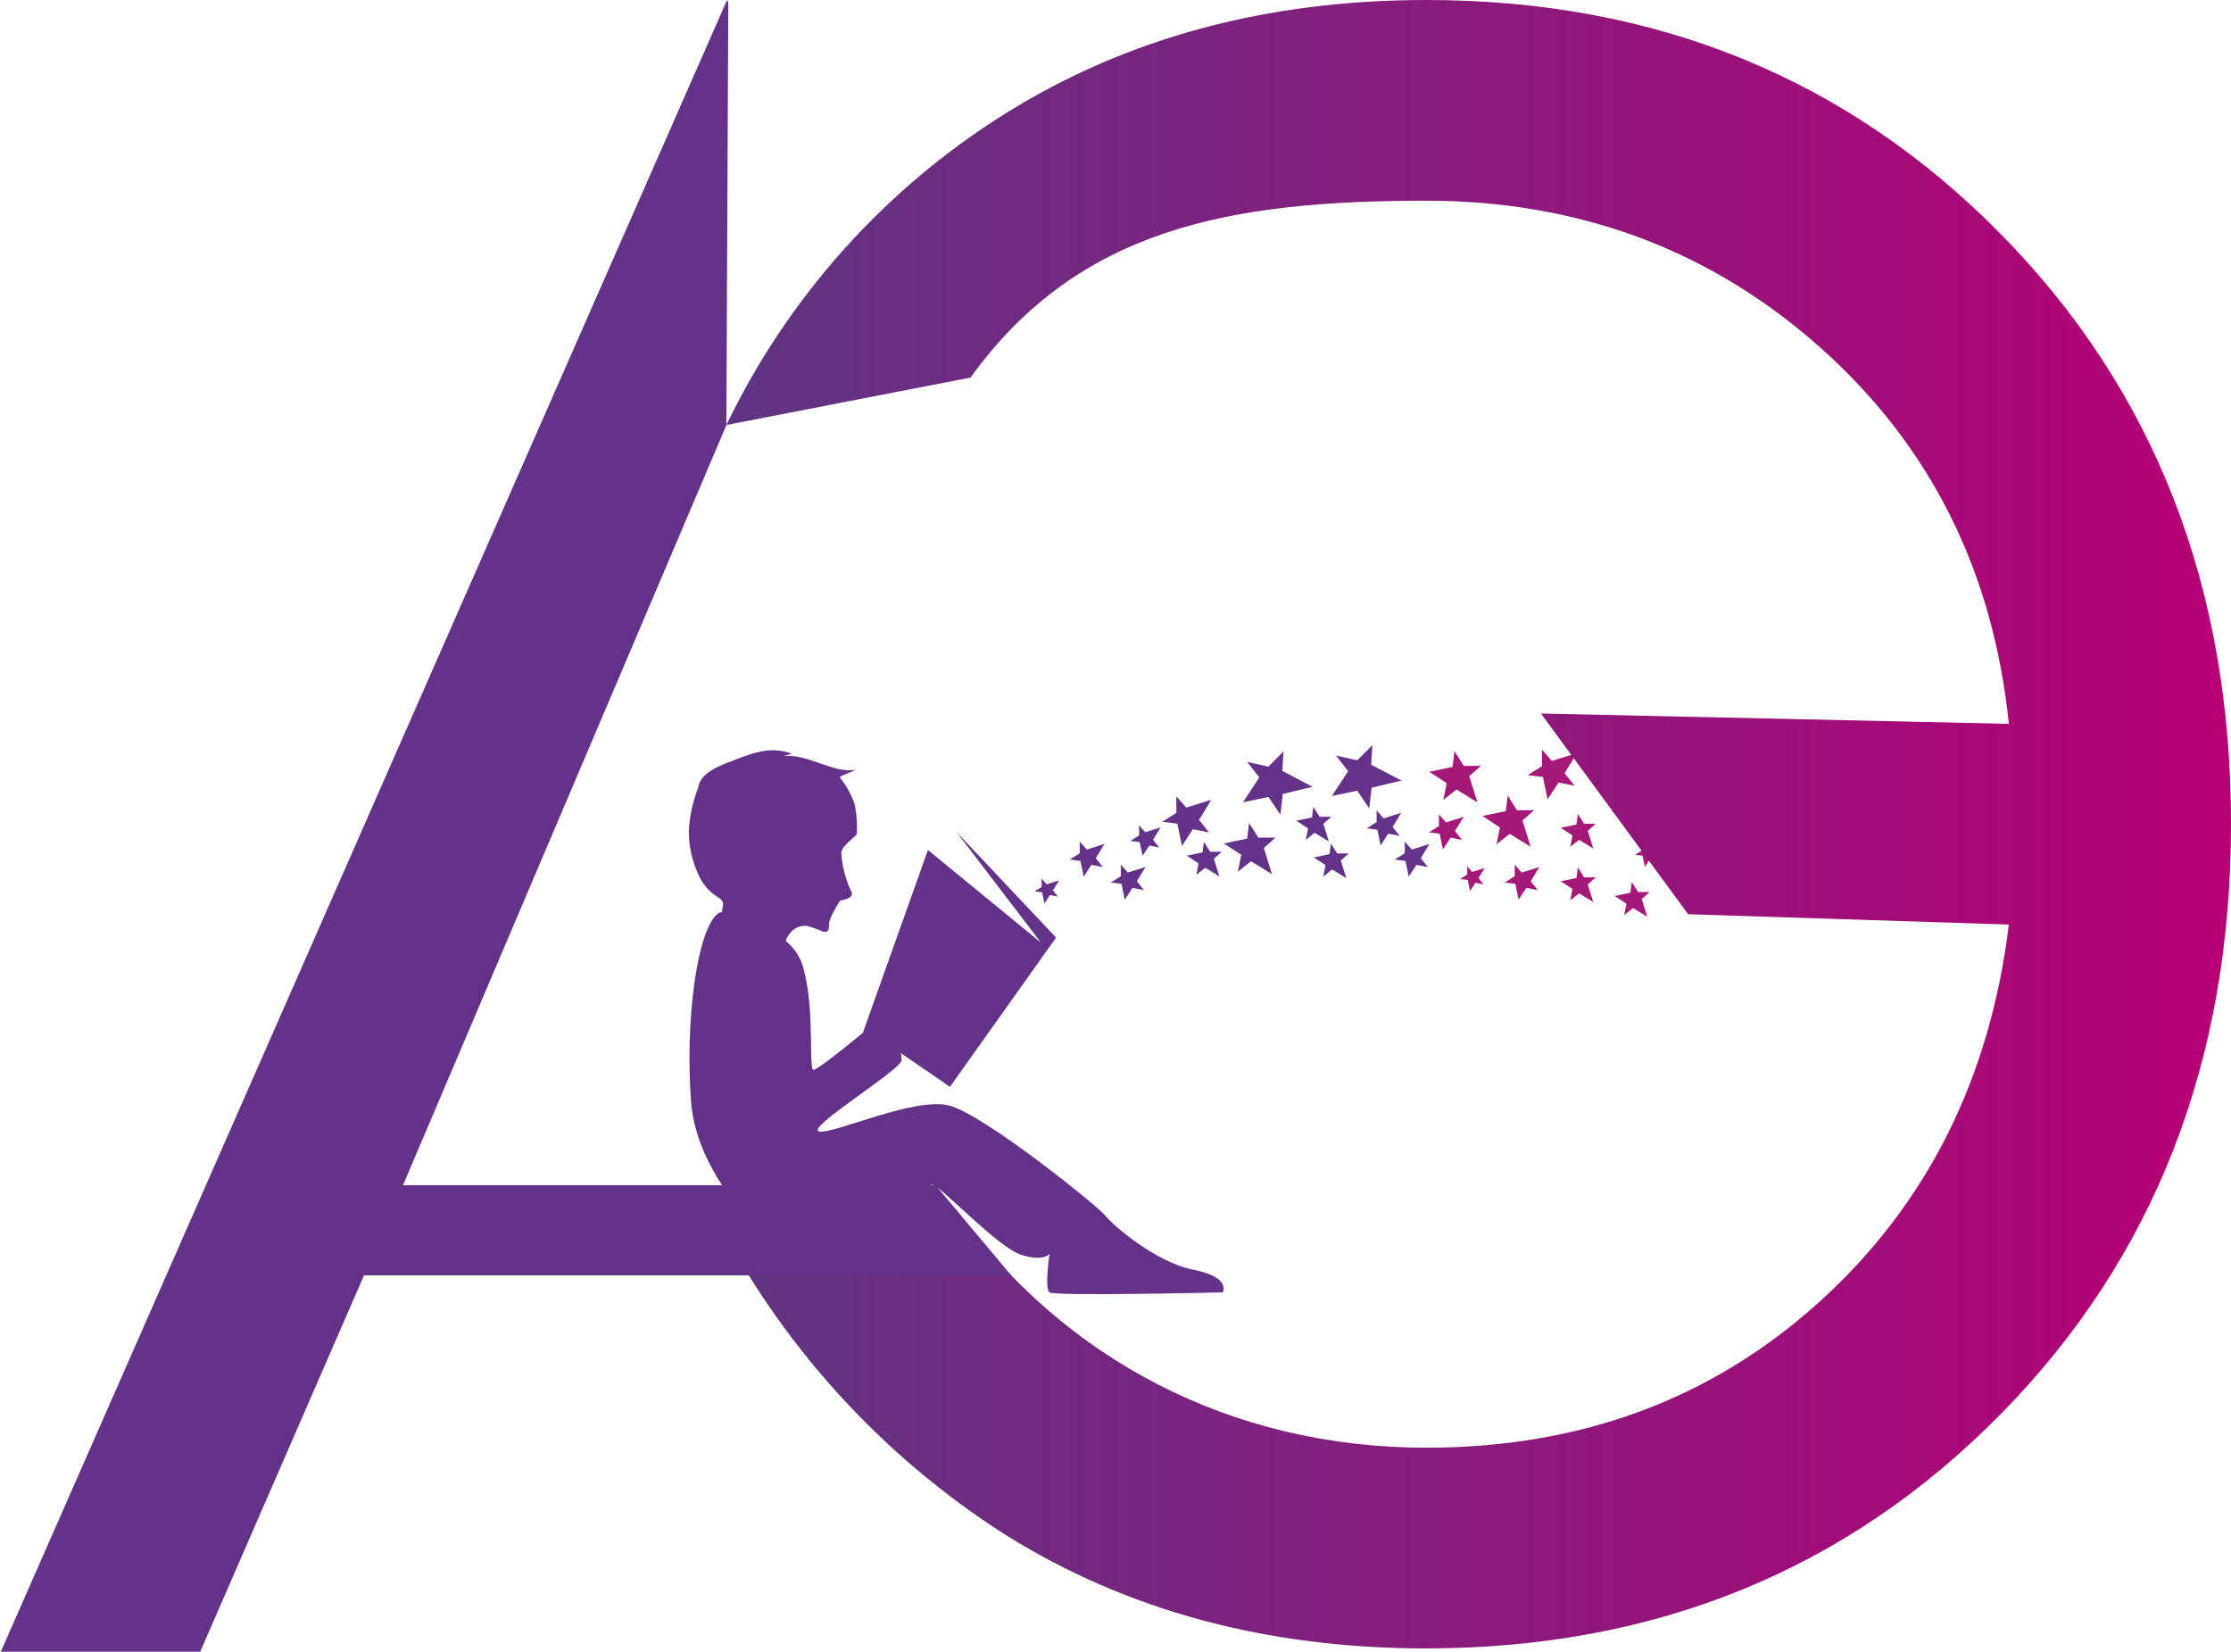 <?xml version="1.0" encoding="UTF-8"?> <svg xmlns="http://www.w3.org/2000/svg" width="231" height="171" viewBox="0 0 231 171" fill="none"><g clip-path="url(#clip0_258_3548)"><path d="M192.82 86.731L193.49 87.621L192.38 87.371L191.59 88.501L191.31 86.951L190.27 86.791L191.27 86.201L191.3 85.051L191.97 85.861L193.72 85.361L192.82 86.731Z" fill="#802194"></path><path d="M173.49 82.662L173.09 86.102L171.12 83.162L166.9 84.032L169.6 79.912L167.59 77.332L171.11 78.122L173.62 75.602L173.42 78.842L178.44 81.472L173.49 82.662Z" fill="#A41878"></path><path d="M109.33 97.049L99.03 86.129L107.79 97.599L96.08 87.999L89.35 106.899H95.37" fill="#653289"></path><path d="M123.59 131.46C119.67 130.7 115.22 126.84 114.45 125.86C113.68 124.88 101.91 115.4 98.29 114.46C94.67 113.52 86.29 117.46 84.81 117.14C83.33 116.82 93.43 110.69 93.35 109.75C93.35 109.6 93.35 109.34 93.27 109.03L98.36 112.52L109.36 97.05L96.47 100.76L92.57 104.22C92.57 104.22 84.92 110.76 84.22 110.76C83.73 110.76 84.32 105.03 83.36 100.95H83.43L83.32 100.83C83.114 99.502 82.427 98.296 81.39 97.44C81.26 97.35 81.76 96.65 81.85 96.55C82.059 96.301 82.326 96.108 82.629 95.989C82.931 95.871 83.258 95.829 83.58 95.87C84.141 96.022 84.689 96.215 85.22 96.45C85.335 96.48 85.456 96.48 85.57 96.45C85.93 96.36 85.79 95.78 85.85 95.52C85.947 95.15 86.092 94.793 86.28 94.46C86.489 94.032 86.729 93.621 87 93.23C87 93.23 88.64 93.04 88.11 92.23C87.54 91.003 87.201 89.68 87.11 88.33C87.11 87.55 88.7 86.56 88.73 86.33C88.773 85.325 88.7 84.318 88.51 83.33C88.16 82.275 87.622 81.292 86.92 80.43L88.62 79.7C86.27 80.11 83.62 78 81.12 78.27L82.03 78.03C81.91 78.03 81.55 77.88 81.41 77.85C79.59 77.38 77.98 77.94 76.29 78.59C74.96 79.11 72.42 79.9 72.29 81.59L72.63 80.76C71.849 82.434 71.404 84.245 71.32 86.09C71.325 87.635 71.666 89.16 72.32 90.56C72.719 91.486 73.383 92.273 74.23 92.82C75.3 93.42 74.68 93.92 74.77 94.42C74.588 94.443 74.415 94.515 74.27 94.63C72.16 96.44 70.93 105.63 71.55 114.04C72.15 122.2 80.07 129.51 83.76 131.25C83.76 131.25 87.86 127.87 89.13 126.68C90.4 125.49 95.73 122.49 96.6 122.68C97.47 122.87 103.34 129.15 105.73 129.91C108.12 130.67 108.67 129.8 108.67 129.8C108.67 129.8 108.13 133.39 108.67 133.8C109.21 134.21 126.61 133.8 126.61 133.8C126.61 133.8 127.5 132.23 123.59 131.46Z" fill="#653289"></path><path d="M150.8 81.74L149.44 82.82L149.79 81.079L147.99 79.9L150.4 79.4L150.6 77.769L151.56 79.29H153.34L152.13 80.359L152.97 83.07L150.8 81.74Z" fill="#A41878"></path><path d="M156.31 86.329L154.95 87.409L155.3 85.669L153.5 84.479L155.91 83.979L156.11 82.359L157.07 83.879H158.85L157.64 84.949L158.48 87.659L156.31 86.329Z" fill="#A41878"></path><path d="M169.09 94.01L168.17 94.74L168.41 93.56L167.19 92.76L168.82 92.42L168.95 91.32L169.61 92.35H170.81L169.99 93.08L170.56 94.91L169.09 94.01Z" fill="#A41878"></path><path d="M163.5 92.491L162.58 93.221L162.82 92.041L161.6 91.241L163.23 90.901L163.37 89.801L164.02 90.831H165.23L164.4 91.561L164.97 93.391L163.5 92.491Z" fill="#A41878"></path><path d="M163.5 86.952L162.58 87.682L162.82 86.502L161.6 85.702L163.23 85.362L163.37 84.262L164.02 85.292H165.23L164.4 86.022L164.97 87.852L163.5 86.952Z" fill="#A41878"></path><path d="M158.49 91.232L159.22 92.152L158.04 91.922L157.24 93.142L156.9 91.502L155.8 91.372L156.84 90.712L156.83 89.512L157.56 90.332L159.39 89.762L158.49 91.232Z" fill="#A41878"></path><path d="M150.65 86.04L151.38 86.96L150.2 86.72L149.4 87.94L149.06 86.31L147.96 86.18L148.99 85.52V84.32L149.72 85.14L151.55 84.57L150.65 86.04Z" fill="#A41878"></path><path d="M153.09 90.911L153.6 91.551L152.77 91.391L152.21 92.251L151.97 91.101L151.19 91.001L151.92 90.541V89.691L152.43 90.271L153.72 89.871L153.09 90.911Z" fill="#A41878"></path><path d="M171.2 88.39L171.71 89.04L170.88 88.88L170.31 89.74L170.07 88.59L169.3 88.49L170.03 88.03V87.18L170.54 87.76L171.83 87.36L171.2 88.39Z" fill="#A41878"></path><path d="M119.39 86.941L120.02 87.741L119 87.541L118.3 88.601L118 87.181L117.04 87.061L117.94 86.491V85.441L118.57 86.161L120.17 85.661L119.39 86.941Z" fill="#653289"></path><path d="M162 80.049L163.04 81.349L161.37 81.019L160.24 82.749L159.75 80.439L158.19 80.249L159.66 79.319L159.65 77.609L160.68 78.779L163.28 77.969L162 80.049Z" fill="#A41878"></path><path d="M142.02 81.551L141.77 83.701L140.53 81.861L137.9 82.411L139.59 79.841L138.33 78.221L140.53 78.721L142.1 77.141L141.97 79.171L145.11 80.811L142.02 81.551Z" fill="#653289"></path><path d="M132.82 82.199L132.57 84.349L131.34 82.509L128.7 83.059L130.39 80.489L129.13 78.879L131.33 79.369L132.9 77.789L132.77 79.809L135.91 81.459L132.82 82.199Z" fill="#653289"></path><path d="M129.53 89.169L128.17 90.249L128.52 88.499L126.72 87.329L129.13 86.819L129.33 85.199L130.29 86.719H132.07L130.86 87.789L131.7 90.499L129.53 89.169Z" fill="#653289"></path><path d="M137.94 90.018L137.01 90.748L137.25 89.568L136.03 88.768L137.66 88.428L137.8 87.328L138.45 88.358H139.66L138.83 89.088L139.4 90.918L137.94 90.018Z" fill="#653289"></path><path d="M136.12 86.221L135.2 86.951L135.44 85.771L134.22 84.971L135.85 84.631L135.98 83.531L136.64 84.561H137.84L137.02 85.291L137.59 87.121L136.12 86.221Z" fill="#653289"></path><path d="M124.79 89.838L123.87 90.568L124.1 89.388L122.88 88.588L124.51 88.248L124.65 87.148L125.3 88.178H126.51L125.68 88.908L126.26 90.738L124.79 89.838Z" fill="#653289"></path><path d="M147.11 88.849L147.84 89.769L146.66 89.539L145.86 90.759L145.52 89.129L144.42 88.989L145.45 88.339V87.129L146.18 87.949L148.01 87.379L147.11 88.849Z" fill="#653289"></path><path d="M144.19 85.618L144.92 86.538L143.74 86.308L142.95 87.528L142.61 85.898L141.51 85.758L142.54 85.108L142.53 83.898L143.26 84.728L145.09 84.148L144.19 85.618Z" fill="#653289"></path><path d="M113.46 88.849L114.19 89.769L113.01 89.539L112.21 90.759L111.87 89.129L110.77 88.989L111.8 88.339V87.129L112.53 87.949L114.36 87.379L113.46 88.849Z" fill="#653289"></path><path d="M117.71 91.232L118.44 92.152L117.26 91.922L116.46 93.142L116.12 91.502L115.02 91.372L116.05 90.712V89.512L116.78 90.332L118.61 89.762L117.71 91.232Z" fill="#653289"></path><path d="M109.02 92.179L109.54 92.829L108.71 92.669L108.14 93.529L107.9 92.379L107.13 92.279L107.86 91.819L107.85 90.969L108.37 91.549L109.66 91.149L109.02 92.179Z" fill="#653289"></path><path d="M124.15 84.881L125.18 86.181L123.51 85.851L122.38 87.581L121.9 85.271L120.34 85.081L121.8 84.151V82.441L122.83 83.611L125.42 82.801L124.15 84.881Z" fill="#653289"></path><path d="M147.68 20.78C127.4 20.78 111.68 23.59 100.49 39.09L75.21 44C81.606 30.717 91.641 19.523 104.15 11.72C116.683 3.907 131.193 0 147.68 0C171.433 0 191.263 8.08 207.17 24.24C223.076 40.4 231.02 60.763 231 85.33C231 109.903 223.046 130.267 207.14 146.42C191.233 162.573 171.403 170.653 147.65 170.66C131.156 170.66 116.646 166.743 104.12 158.91C91.111 150.62 80.592 138.96 73.68 125.17H98.94C110.15 140.67 127.4 149.88 147.68 149.88C163.68 149.88 177.243 144.85 188.37 134.79C199.496 124.73 206.04 111.707 208 95.72L174.79 94.65L159.55 73.87L208 74.94C206.373 59.113 199.87 46.133 188.49 36C177.11 25.867 163.506 20.793 147.68 20.78Z" fill="url(#paint0_linear_258_3548)"></path><path d="M96.87 122.7H41.73L75.21 44.02L75.41 0.26L75.28 0L0 171.19H20.65L37.69 132.04H104.7L96.87 122.7Z" fill="#653289"></path></g><defs><linearGradient id="paint0_linear_258_3548" x1="73.71" y1="85.33" x2="231.03" y2="85.33" gradientUnits="userSpaceOnUse"><stop stop-color="#5E3584"></stop><stop offset="1" stop-color="#B60074"></stop></linearGradient><clipPath id="clip0_258_3548"><rect width="231" height="171" fill="white"></rect></clipPath></defs></svg> 